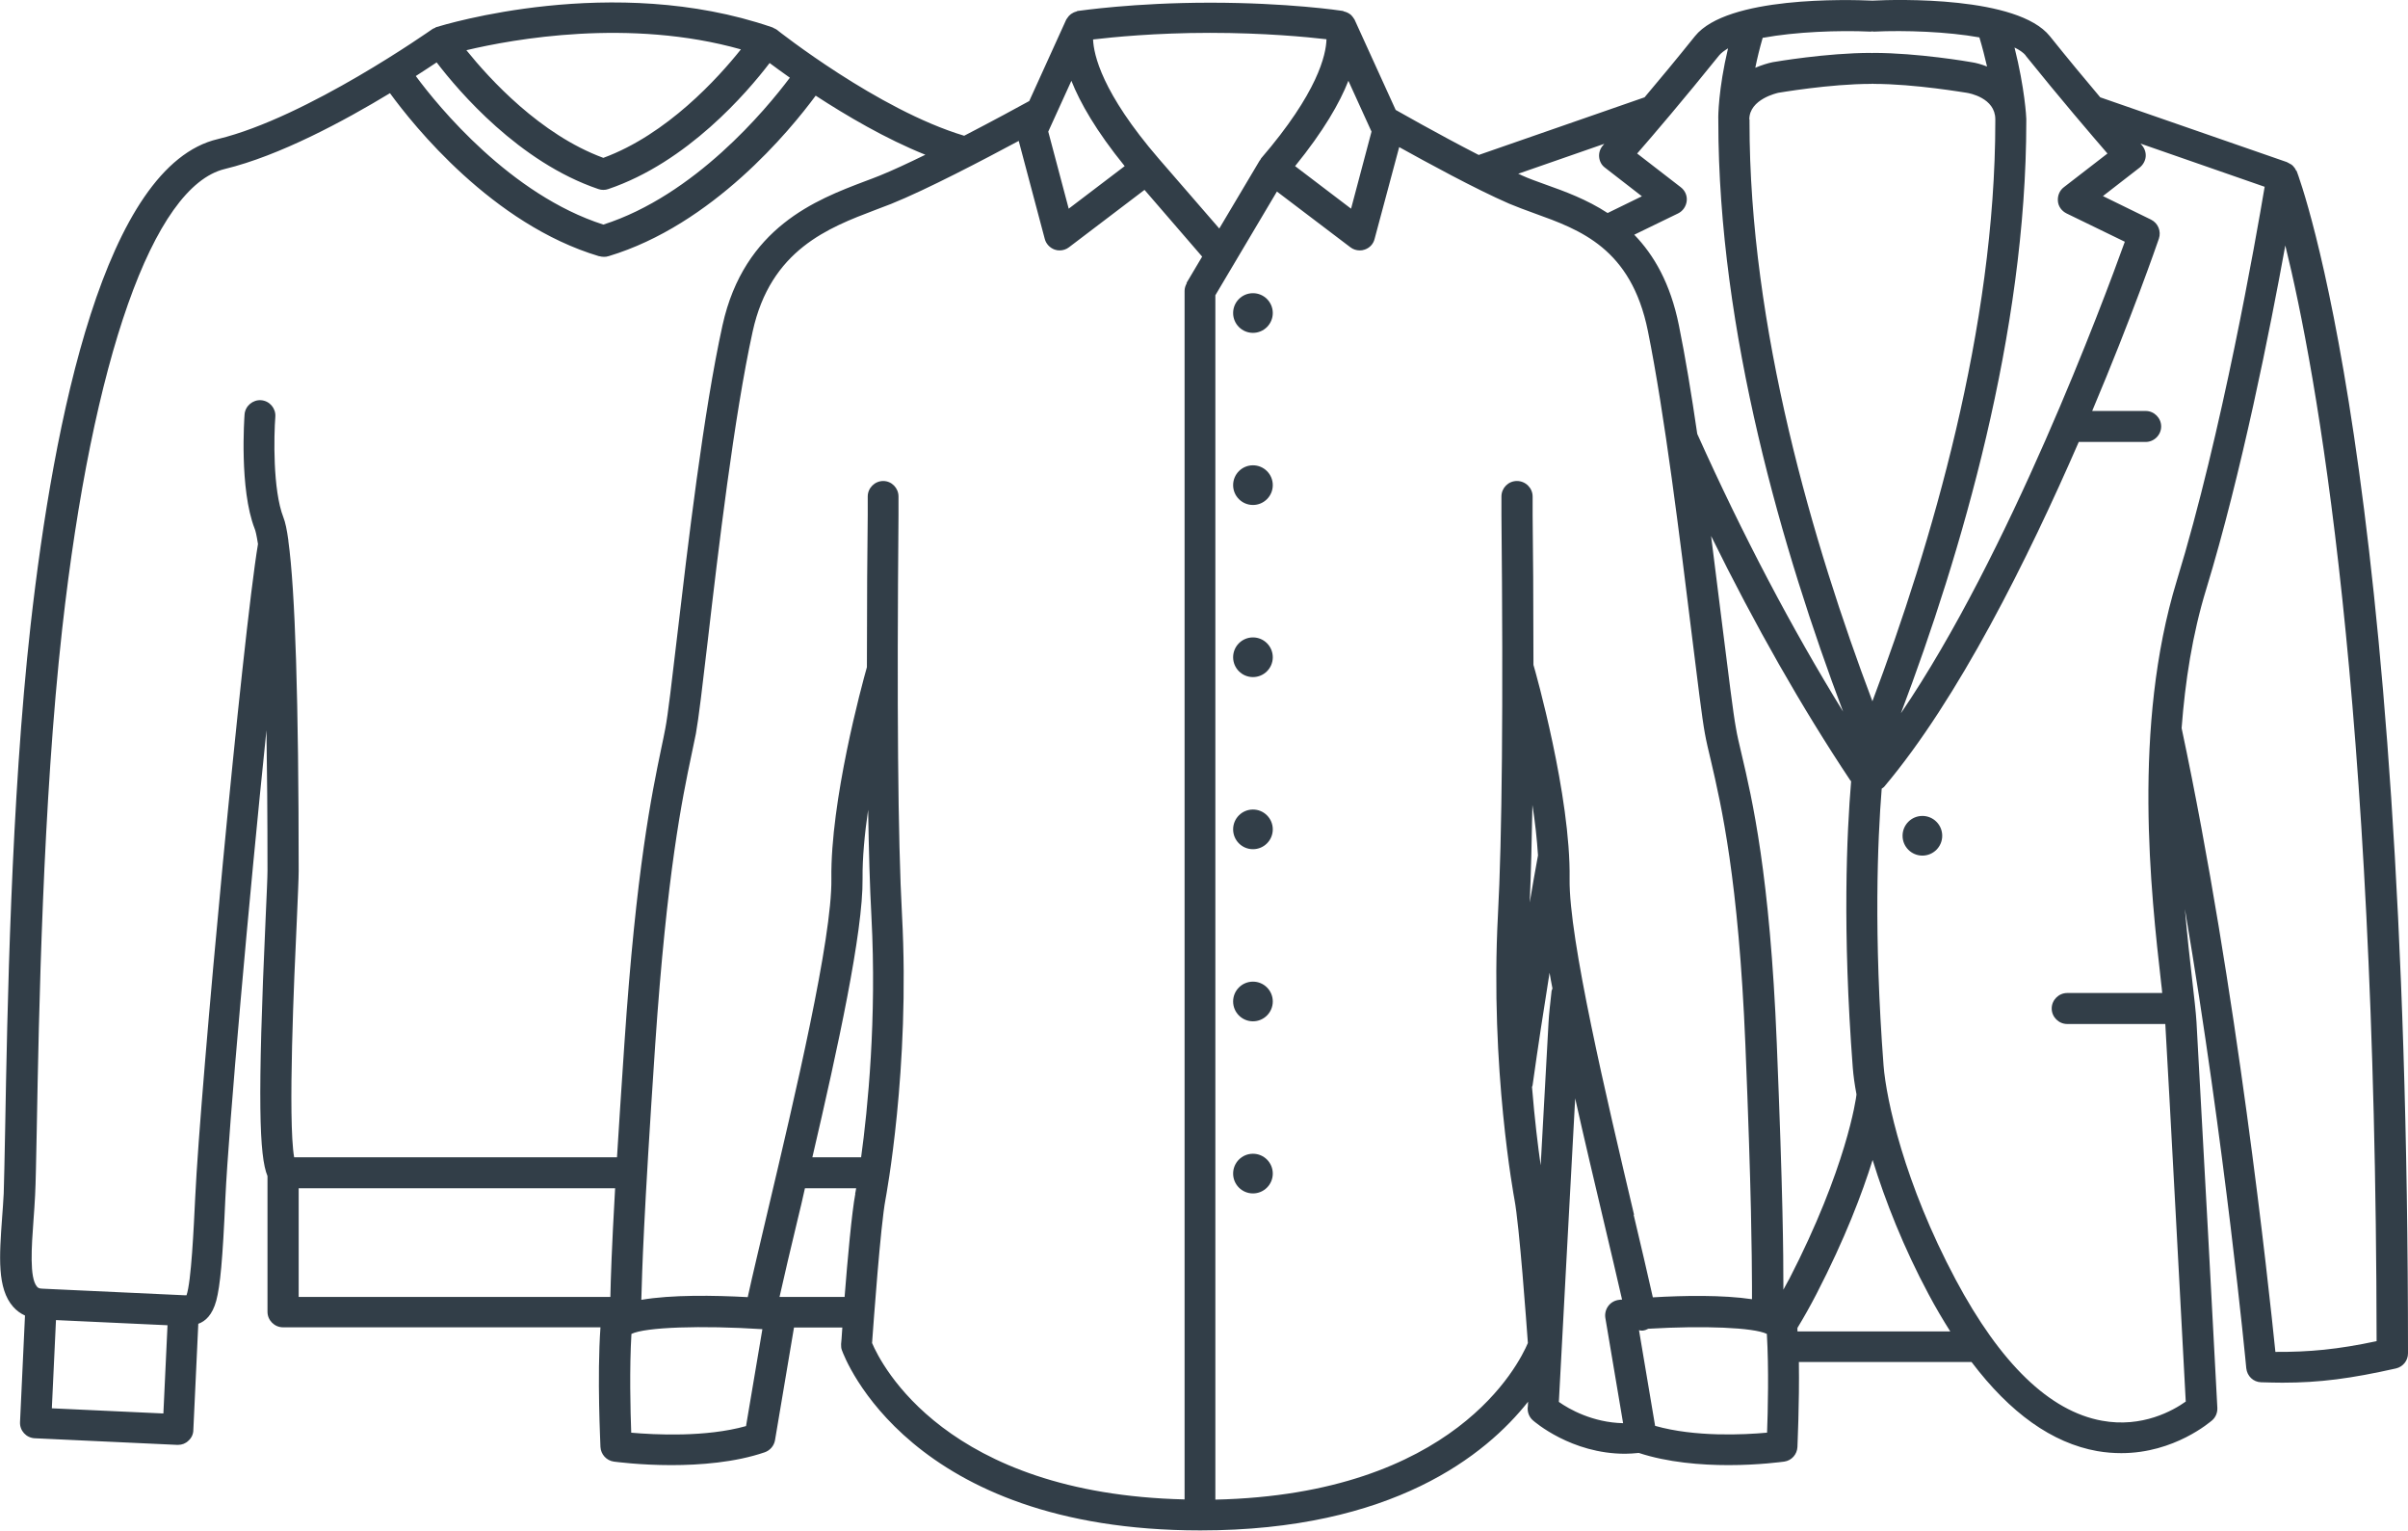<?xml version="1.0" encoding="UTF-8"?>
<svg xmlns="http://www.w3.org/2000/svg" id="Layer_2" viewBox="0 0 116.58 74.1">
  <defs>
    <style>.cls-1{fill:#323e48;}</style>
  </defs>
  <g id="Layer_1-2">
    <g>
      <path class="cls-1" d="M111.18,8.28s-.02-.03-.03-.05c-.02-.05-.05-.1-.09-.14-.02-.03-.05-.06-.07-.08-.04-.04-.09-.07-.14-.09-.03-.02-.06-.04-.09-.05-.01,0-.02-.01-.03-.02l-9.05-3.14c-.71-.84-1.55-1.85-2.44-2.96C97.68-.19,91.82-.03,90.67,.03c0,0-.01,0-.02,0,0,0-.01,0-.02,0-1.16-.05-7.01-.22-8.57,1.72-.89,1.11-1.73,2.12-2.44,2.96l-8.03,2.79c-1.97-1.01-4-2.17-4.02-2.18,0,0,0,0,0,0l-1.99-4.37s0,0,0,0c-.01-.02-.03-.04-.04-.06-.03-.04-.05-.08-.09-.12-.03-.04-.07-.07-.1-.09-.04-.03-.08-.05-.12-.07-.05-.02-.09-.04-.14-.05-.03,0-.05-.02-.07-.03-.11-.02-2.69-.4-6.42-.4s-6.31,.39-6.42,.4c-.03,0-.05,.02-.07,.03-.05,.01-.1,.03-.14,.05-.04,.02-.08,.05-.12,.07-.04,.03-.07,.06-.1,.09-.03,.04-.06,.08-.09,.12-.01,.02-.03,.04-.04,.06,0,0,0,0,0,0l-1.79,3.94c-.49,.27-1.74,.95-3.15,1.68-4.17-1.25-9.02-5.09-9.07-5.13-.05-.04-.1-.05-.15-.08-.03-.01-.04-.03-.07-.04-.01,0-.03,0-.04-.01,0,0,0,0,0,0-7.68-2.63-15.88-.1-16.22,0-.03,0-.05,.03-.07,.04-.05,.02-.09,.03-.13,.06-.06,.04-6.07,4.28-10.38,5.32C5.08,8.01,2.61,20.24,1.48,30.27,.53,38.76,.35,49.08,.25,54.62c-.03,1.49-.05,2.58-.07,3.14-.02,.4-.05,.8-.08,1.2-.13,1.83-.25,3.4,.54,4.29,.16,.18,.35,.32,.57,.42l-.24,5.16c-.02,.41,.3,.76,.71,.78l6.9,.32s.02,0,.04,0c.19,0,.37-.07,.5-.2,.15-.13,.24-.32,.24-.52l.24-5.14c.34-.12,.68-.42,.87-1.12,.19-.72,.31-1.96,.44-4.95,.16-3.44,1.14-14.46,1.99-22.66,.03,1.88,.05,4.12,.05,6.79,0,.33-.04,1.18-.09,2.31-.4,8.81-.31,11.52,.09,12.48v6.57c0,.41,.34,.75,.75,.75h15.37s0,0,0,.01c-.17,2.4,0,5.64,0,5.78,.02,.36,.29,.66,.65,.71,.09,.01,1.26,.17,2.78,.17,1.39,0,3.09-.13,4.52-.62,.26-.09,.45-.31,.5-.58l.92-5.46h2.34c-.03,.45-.05,.75-.06,.8,0,.1,0,.21,.04,.3,.13,.36,3.26,8.72,17.35,8.72,9.31,0,13.83-3.65,15.87-6.23,0,.18-.02,.29-.02,.3-.01,.23,.08,.45,.25,.6,.08,.07,1.86,1.62,4.47,1.62,.21,0,.44-.02,.66-.04,1.4,.46,3.01,.59,4.34,.59,1.48,0,2.61-.16,2.7-.17,.36-.05,.62-.35,.64-.7,0-.11,.1-2.1,.07-4.12h8.36c1.87,2.47,3.9,3.92,6.08,4.31,.41,.07,.79,.1,1.17,.1,2.58,0,4.31-1.52,4.4-1.59,.17-.15,.26-.37,.25-.6,0-.16-.85-15.92-1.01-18.68-.03-.48-.11-1.18-.21-2.05-.11-.96-.24-2.13-.35-3.41,1.95,11.5,2.96,22.09,2.97,22.22,.04,.38,.34,.67,.72,.68,.36,.01,.7,.02,1.03,.02,1.81,0,3.32-.2,5.5-.69,.34-.08,.58-.38,.58-.73,0-42.71-5.18-56.67-5.4-57.25Zm-13.12-5.6c1.69,2.1,3.21,3.87,3.97,4.75l-2.11,1.63c-.21,.16-.31,.41-.29,.67s.18,.48,.42,.6l2.82,1.37c-1.04,2.89-5.6,15.13-10.84,22.82,2.91-7.69,6.07-18.41,6.07-28.64v-.1s0-.01,0-.02c0,0,0,0,0-.01,0-.07-.07-1.46-.57-3.45,.23,.11,.42,.24,.54,.38Zm-12.71-.85c1.57-.29,3.65-.37,5.21-.3,.03,0,.06-.01,.08-.01,.03,0,.05,.01,.08,.01,1.52-.07,3.55,0,5.11,.28,.15,.5,.27,.98,.37,1.41-.28-.11-.54-.18-.75-.21-.1-.02-2.6-.45-4.76-.45-.02,0-.03,0-.05,.01-.02,0-.03-.01-.05-.01-2.16,0-4.65,.43-4.77,.45-.24,.05-.53,.14-.84,.27,.09-.45,.21-.94,.36-1.46Zm-.66,3.95c0-.99,1.37-1.28,1.41-1.29,.02,0,2.47-.43,4.5-.43,.02,0,.03,0,.05-.01,.02,0,.03,.01,.05,.01,2.03,0,4.47,.43,4.51,.43,.14,.02,1.38,.25,1.39,1.27,0,0,0,.03,0,.03v.09c0,9.98-3.1,20.49-5.95,28.06-2.86-7.57-5.96-18.08-5.95-28.06v-.1Zm-1.46-3.1c.1-.12,.25-.23,.43-.34-.47,1.97-.48,3.34-.47,3.43h0v.1c0,10.19,3.14,20.88,6.04,28.57-2.48-4.02-4.85-8.52-7.06-13.44,0,0,0,0,0,0-.28-1.92-.58-3.74-.89-5.26-.41-2.03-1.21-3.4-2.16-4.38l2.12-1.03c.23-.11,.39-.34,.42-.6,.03-.26-.08-.51-.29-.67l-2.11-1.63c.77-.88,2.28-2.65,3.97-4.75Zm-5.56,4.28s-.06,.07-.06,.07c-.14,.16-.21,.36-.19,.57,.02,.21,.12,.4,.29,.52l1.78,1.38-1.66,.81c-1.01-.66-2.08-1.05-3.01-1.38-.41-.15-.79-.28-1.14-.44-.06-.03-.12-.06-.18-.08l4.17-1.45Zm-12.39-3.05l1.12,2.46-.99,3.73-2.71-2.06c1.38-1.7,2.16-3.06,2.58-4.13Zm-6.7-2.32c2.63,0,4.7,.2,5.64,.31-.02,.75-.42,2.58-3.17,5.77-.01,.02-.02,.04-.03,.06-.01,.02-.03,.03-.04,.05l-1.95,3.28-2.93-3.38s0,0,0,0c-2.76-3.2-3.15-5.04-3.18-5.77,.94-.11,3.01-.32,5.65-.32Zm-6.71,2.32c.42,1.06,1.2,2.43,2.58,4.13l-2.71,2.06-.99-3.73,1.12-2.46Zm-16-1.52c-1.1,1.38-3.58,4.12-6.66,5.25-3.05-1.12-5.51-3.82-6.63-5.21,2.27-.54,7.9-1.56,13.29-.04Zm-14.73,.63c1.07,1.4,3.99,4.83,7.83,6.13,.08,.03,.16,.04,.24,.04s.16-.01,.24-.04c3.82-1.29,6.72-4.67,7.81-6.1,.26,.19,.59,.44,.98,.71-1.17,1.56-4.62,5.7-9.03,7.11-4.49-1.44-7.98-5.7-9.08-7.19,.41-.26,.75-.49,1.01-.66ZM7.91,68.41l-5.4-.25,.2-4.27,5.4,.25-.2,4.27Zm21.65-5.64H14.46v-5.26h15.32c-.17,3.01-.21,4.34-.23,5.26Zm.32-6.76H14.24c-.31-1.8,0-8.73,.13-11.47,.05-1.17,.09-2.04,.09-2.38,0-8.25-.17-13.6-.5-15.98,0-.01,0-.02,0-.03-.07-.51-.15-.89-.24-1.11-.52-1.33-.46-3.97-.39-4.87,.03-.41-.28-.77-.69-.8-.4-.03-.77,.28-.8,.69-.01,.15-.26,3.61,.49,5.53,.04,.09,.09,.3,.16,.74-.74,4.45-2.79,26.27-3.04,31.64-.07,1.45-.19,4.07-.42,4.72-.03,0-.05,0-.08,0l-6.9-.32c-.18,0-.24-.07-.26-.1-.37-.42-.26-1.95-.17-3.19,.03-.41,.06-.82,.08-1.24,.03-.56,.05-1.67,.08-3.18,.1-5.52,.29-15.79,1.23-24.21,1.47-13.11,4.41-21.43,7.87-22.27,2.65-.64,5.77-2.32,8-3.67,1.13,1.55,4.96,6.35,10.12,7.89,0,0,0,0,0,0,0,0,.01,0,.02,0,.07,.02,.14,.03,.21,.03s.14,0,.21-.03c0,0,.01,0,.02,0,0,0,0,0,0,0,5.03-1.51,8.8-6.1,10.03-7.77,1.49,.97,3.39,2.09,5.31,2.86-.82,.4-1.59,.76-2.21,1.01-.23,.09-.48,.19-.73,.28-2.32,.88-5.83,2.21-6.88,6.96-.92,4.17-1.69,10.74-2.2,15.08-.25,2.11-.44,3.78-.57,4.44-.06,.3-.12,.62-.2,.98-.45,2.17-1.21,5.8-1.78,14.26-.15,2.24-.27,4.04-.36,5.53Zm6.24,13.01c-1.96,.55-4.43,.42-5.56,.32-.04-1.03-.09-3.11,.01-4.78,.67-.33,3.39-.42,6.34-.23l-.79,4.68Zm5.29-11.25c-.17,.89-.38,3.21-.52,5h-3.15c.24-1.07,.54-2.35,.88-3.76,.12-.49,.24-.99,.35-1.5h2.48c-.03,.16-.04,.25-.05,.26Zm-2.08-1.76c1.23-5.28,2.46-10.91,2.43-13.49-.01-1,.1-2.16,.27-3.33,.03,1.92,.08,3.72,.16,5.19,.26,4.92-.18,9.31-.5,11.63h-2.35ZM57.46,13.7c-.07,.12-.11,.25-.11,.38v58.49c-11.55-.27-14.69-6.53-15.13-7.57,.07-.96,.41-5.69,.65-6.95,.01-.06,1.2-6.33,.8-13.76-.2-3.67-.25-10.18-.17-19.35v-.91c0-.41-.33-.75-.74-.75s-.75,.34-.75,.75v.9c-.02,1.47-.04,4.24-.04,7.36-.25,.88-1.77,6.48-1.72,10.24,.04,2.89-1.77,10.54-3.09,16.12-.37,1.58-.71,2.99-.96,4.13-1.63-.09-3.69-.12-5.15,.13v-.05c.04-1.42,.1-3.79,.67-12.29,.57-8.36,1.31-11.92,1.76-14.05,.08-.37,.15-.7,.21-1.01,.13-.71,.32-2.31,.58-4.54,.5-4.31,1.27-10.83,2.17-14.93,.87-3.96,3.68-5.02,5.94-5.88,.27-.1,.52-.2,.76-.29,1.72-.69,4.5-2.15,6.18-3.05l1.26,4.74c.06,.24,.25,.44,.48,.52,.08,.03,.16,.04,.24,.04,.16,0,.32-.05,.45-.15l3.66-2.78,2.79,3.23-.76,1.28Zm17.66,34.24c-.07,.63-.13,1.16-.15,1.55-.06,1.02-.21,3.8-.38,6.91-.13-.9-.29-2.2-.42-3.79,0-.03,.03-.06,.03-.1,.26-1.86,.54-3.68,.82-5.43,.04,.25,.09,.5,.14,.76-.01,.04-.03,.07-.04,.11Zm-1.06-4.26c.06-1.39,.1-3.01,.13-4.72,.13,.83,.22,1.66,.27,2.44-.14,.75-.27,1.51-.4,2.28Zm1.41,24.17c.1-1.86,.52-9.78,.79-14.69,.45,2.02,.94,4.07,1.39,5.98,.33,1.41,.64,2.69,.88,3.76-.04,0-.09,0-.13,.01-.21,.02-.4,.12-.53,.29-.13,.17-.18,.38-.15,.58l.86,5.1c-1.47-.03-2.62-.68-3.11-1.03Zm3.64-9.06c-1.33-5.64-3.16-13.36-3.12-16.25,.06-4.01-1.67-10.1-1.75-10.36,0,0,0,0,0-.01,0-3.07-.02-5.78-.04-7.24v-.9c0-.41-.34-.75-.76-.75s-.75,.34-.75,.75v.91c.09,9.16,.03,15.67-.17,19.35-.39,7.42,.79,13.7,.8,13.76,.24,1.27,.58,6,.65,6.95-.44,1.04-3.57,7.32-15.13,7.58V14.29l2.98-5.02,3.56,2.7c.13,.1,.29,.15,.45,.15,.08,0,.16-.01,.24-.04,.24-.08,.42-.27,.48-.52l1.19-4.44c1.3,.72,3.67,2.02,5.33,2.74,.38,.16,.79,.31,1.23,.47,2.19,.79,4.67,1.68,5.48,5.69,.81,4,1.56,10.11,2.11,14.57,.29,2.33,.51,4.16,.65,4.91,.07,.39,.17,.81,.29,1.31,.5,2.15,1.34,5.74,1.67,13.74,.3,7.31,.31,10.16,.32,11.69,0,.24,0,.44,0,.64-1.41-.21-3.29-.18-4.8-.09-.25-1.12-.57-2.48-.93-4Zm6.43,10.55c-1.1,.1-3.47,.22-5.41-.33l-.78-4.63s.08,.02,.12,.02c.05,0,.11,0,.16-.02,.06-.01,.11-.05,.17-.07,2.7-.16,5.11-.06,5.74,.25,.1,1.67,.05,3.75,.01,4.78Zm1.06-7.4c-.09,.17-.17,.32-.26,.48,0-.06,0-.12,0-.18,0-1.54-.02-4.41-.32-11.75-.33-8.14-1.19-11.82-1.71-14.02-.11-.47-.21-.88-.27-1.25-.13-.7-.35-2.51-.64-4.81-.17-1.37-.36-2.9-.56-4.47,2.13,4.33,4.39,8.3,6.74,11.83,.01,.02,.03,.02,.04,.04-.21,2.5-.43,7.21,.08,13.87,.03,.38,.09,.82,.18,1.29-.02,.2-.48,3.55-3.27,8.96Zm.42,2.49c0-.05,0-.11,0-.16,0,0,0,0,0,0,.31-.51,.62-1.06,.92-1.64,1.39-2.69,2.22-4.89,2.72-6.49,.61,1.98,1.5,4.24,2.71,6.5,.34,.64,.69,1.23,1.05,1.8h-7.38Zm18.79,3.41c-.59,.42-2.09,1.28-4.05,.92-2.53-.46-4.91-2.76-7.08-6.83-2.49-4.67-3.36-8.71-3.49-10.36-.48-6.31-.29-10.9-.09-13.4,.04-.03,.08-.05,.11-.08,3.6-4.26,6.97-11.05,9.43-16.7h3.24c.41,0,.75-.34,.75-.75s-.34-.75-.75-.75h-2.59c1.91-4.52,3.12-8.02,3.23-8.34,.12-.36-.04-.75-.38-.92l-2.33-1.14,1.78-1.38c.16-.13,.27-.32,.29-.52,.02-.21-.05-.41-.19-.57,0,0-.04-.04-.06-.07l6.01,2.09c-.42,2.49-2.07,11.94-4.25,19.05-2.17,7.09-1.25,15.17-.76,19.5,.02,.17,.04,.32,.05,.47h-4.6c-.41,0-.75,.34-.75,.75s.34,.75,.75,.75h4.75c.15,2.51,.86,15.81,.99,18.28Zm4.35-2.41c-.33-3.22-1.86-17.57-4.54-30.19,.17-2.25,.52-4.54,1.19-6.72,1.71-5.61,3.1-12.62,3.83-16.64,1.5,6.07,4.38,21.81,4.42,53.03-1.87,.4-3.26,.53-4.91,.52Z"></path>
      <path class="cls-1" d="M93.07,39.49c-.53,0-.96,.43-.96,.96s.43,.96,.96,.96,.96-.43,.96-.96-.43-.96-.96-.96Z"></path>
      <path class="cls-1" d="M60.66,14.19c-.53,0-.96,.43-.96,.96s.43,.96,.96,.96,.96-.43,.96-.96-.43-.96-.96-.96Z"></path>
      <path class="cls-1" d="M60.66,22.52c-.53,0-.96,.43-.96,.96s.43,.96,.96,.96,.96-.43,.96-.96-.43-.96-.96-.96Z"></path>
      <path class="cls-1" d="M60.66,30.85c-.53,0-.96,.43-.96,.96s.43,.96,.96,.96,.96-.43,.96-.96-.43-.96-.96-.96Z"></path>
      <path class="cls-1" d="M60.66,39.18c-.53,0-.96,.43-.96,.96s.43,.96,.96,.96,.96-.43,.96-.96-.43-.96-.96-.96Z"></path>
      <path class="cls-1" d="M60.66,47.51c-.53,0-.96,.43-.96,.96s.43,.96,.96,.96,.96-.43,.96-.96-.43-.96-.96-.96Z"></path>
      <path class="cls-1" d="M60.66,55.84c-.53,0-.96,.43-.96,.96s.43,.96,.96,.96,.96-.43,.96-.96-.43-.96-.96-.96Z"></path>
    </g>
  </g>
</svg>
